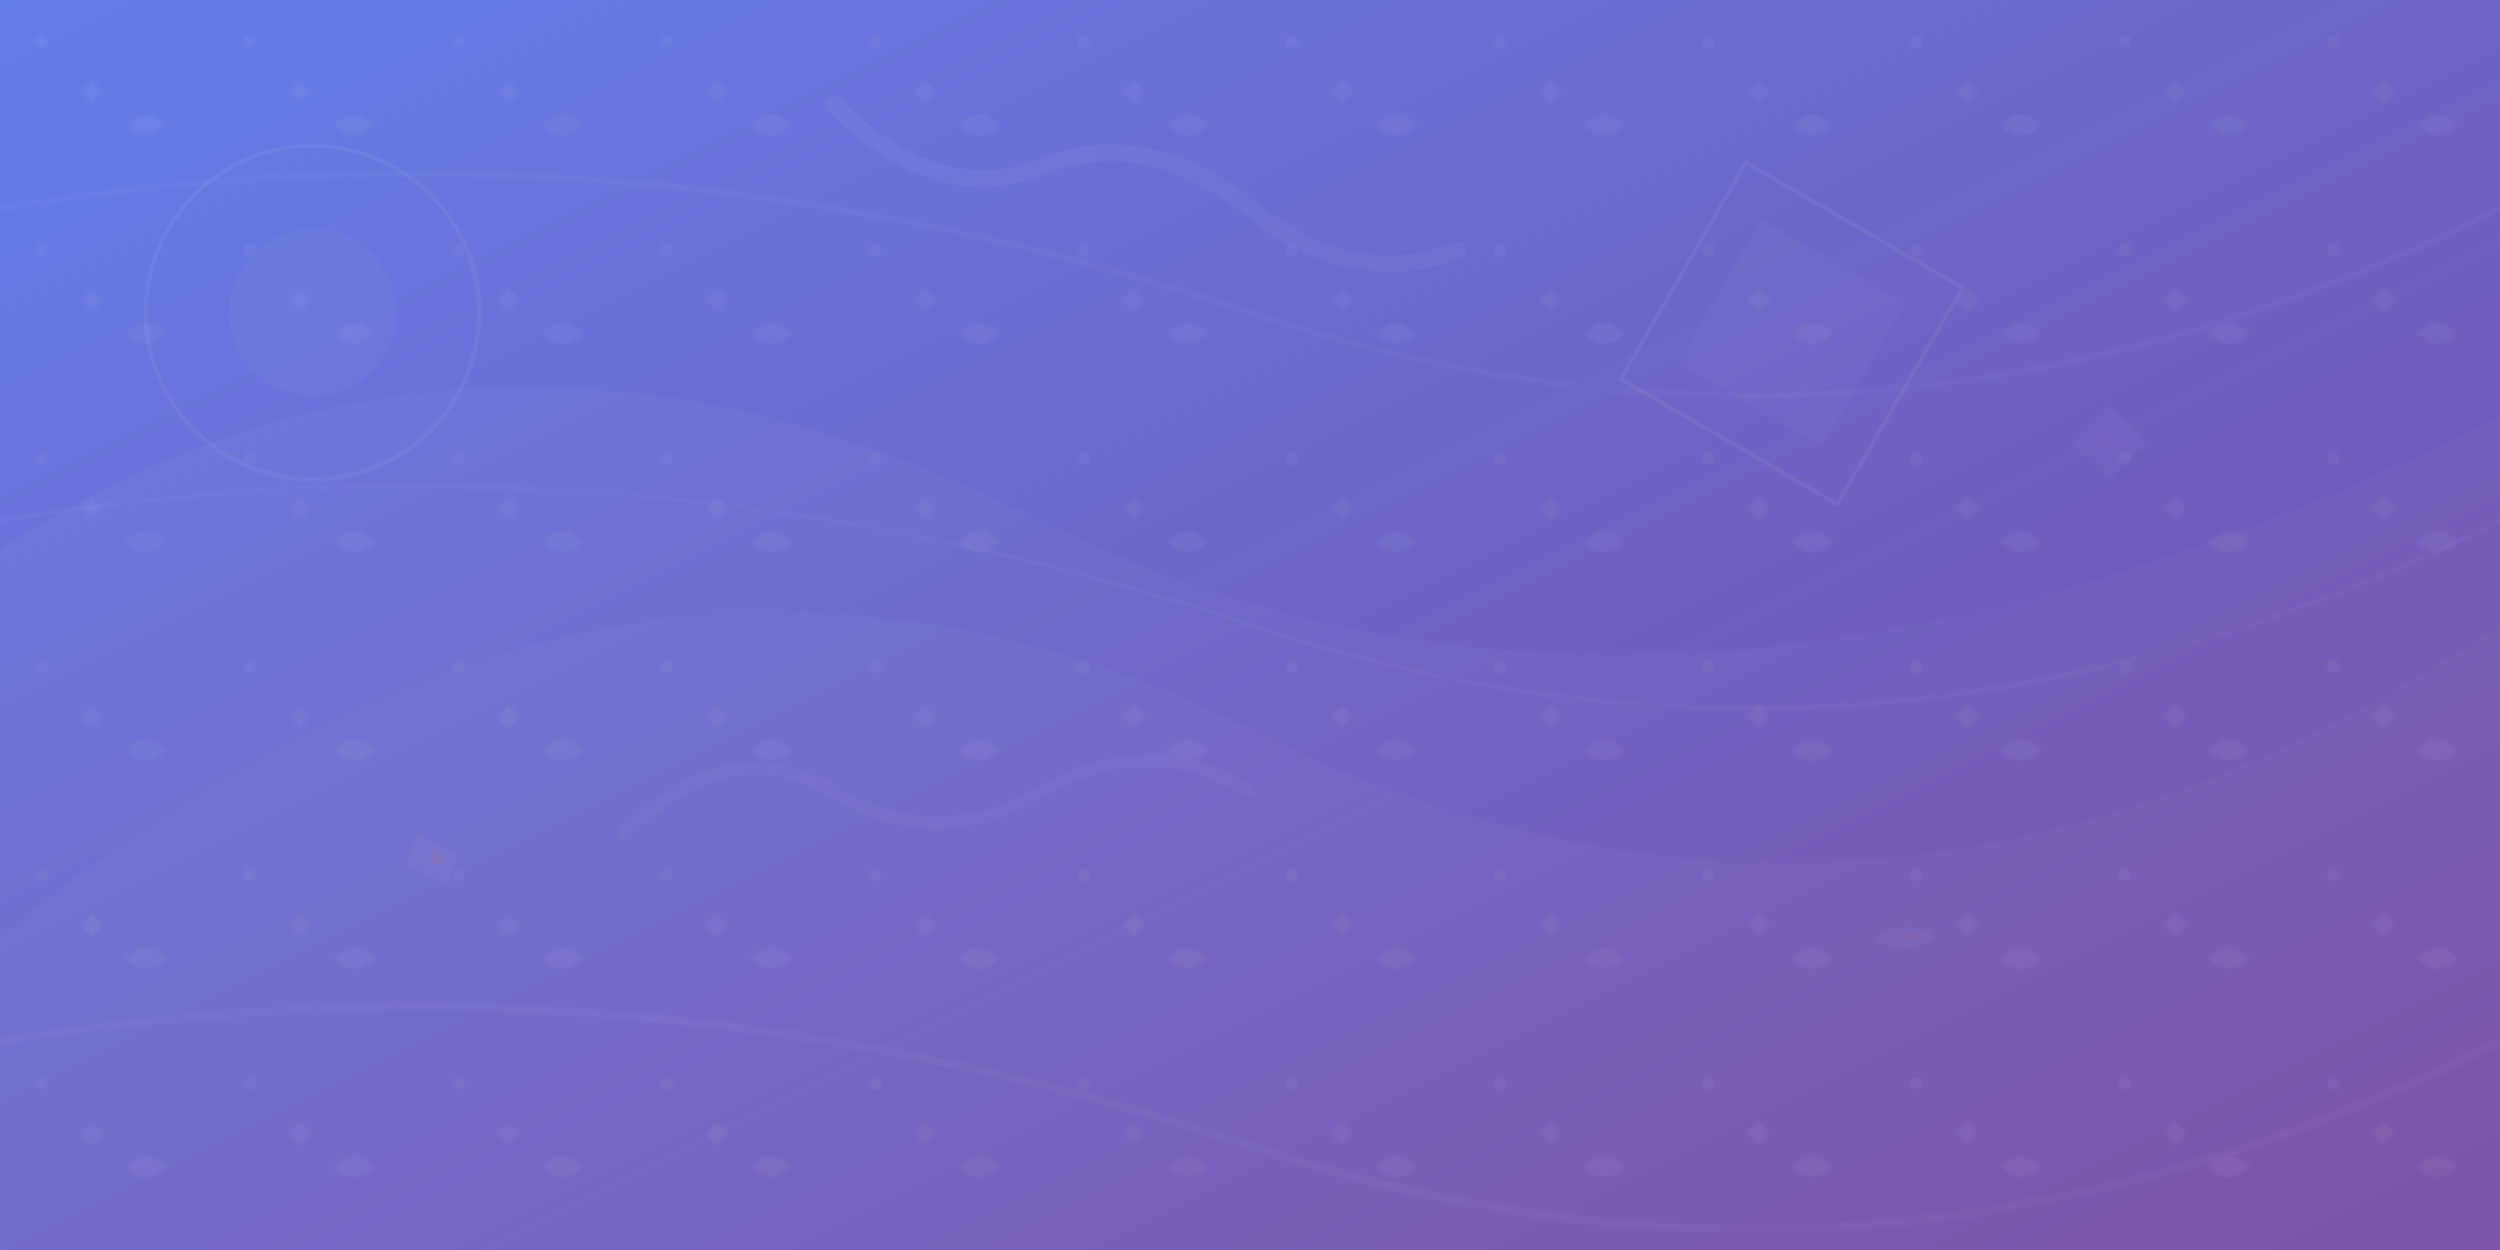 <svg width="1200" height="600" viewBox="0 0 1200 600" fill="none" xmlns="http://www.w3.org/2000/svg">
  <!-- Background gradient -->
  <defs>
    <linearGradient id="bgGradient" x1="0%" y1="0%" x2="100%" y2="100%">
      <stop offset="0%" style="stop-color:#667eea;stop-opacity:1" />
      <stop offset="100%" style="stop-color:#764ba2;stop-opacity:1" />
    </linearGradient>
    
    <!-- Abstract patterns -->
    <pattern id="artPattern" x="0" y="0" width="100" height="100" patternUnits="userSpaceOnUse">
      <circle cx="20" cy="20" r="3" fill="#ffffff" opacity="0.1"/>
      <rect x="40" y="40" width="8" height="8" fill="#ffffff" opacity="0.1" transform="rotate(45 44 44)"/>
      <path d="M60 60 Q70 50 80 60 Q70 70 60 60" fill="#ffffff" opacity="0.1"/>
    </pattern>
  </defs>
  
  <!-- Main background -->
  <rect width="1200" height="600" fill="url(#bgGradient)"/>
  
  <!-- Abstract art elements -->
  <g opacity="0.3">
    <!-- Large flowing shapes -->
    <path d="M-50 300 Q200 100 500 250 Q800 400 1200 200 L1200 600 L-50 600 Z" fill="#ffffff" opacity="0.1"/>
    <path d="M0 450 Q300 200 600 350 Q900 500 1200 300 L1200 600 L0 600 Z" fill="#ffffff" opacity="0.08"/>
    
    <!-- Geometric elements -->
    <circle cx="150" cy="150" r="80" fill="none" stroke="#ffffff" stroke-width="2" opacity="0.2"/>
    <circle cx="150" cy="150" r="40" fill="#ffffff" opacity="0.1"/>
    
    <rect x="800" y="100" width="120" height="120" fill="none" stroke="#ffffff" stroke-width="2" opacity="0.2" transform="rotate(30 860 160)"/>
    <rect x="820" y="120" width="80" height="80" fill="#ffffff" opacity="0.1" transform="rotate(30 860 160)"/>
    
    <!-- Artistic brush strokes -->
    <path d="M400 50 Q450 100 500 80 Q550 60 600 100 Q650 140 700 120" stroke="#ffffff" stroke-width="8" fill="none" opacity="0.15" stroke-linecap="round"/>
    <path d="M300 400 Q350 350 400 380 Q450 410 500 380 Q550 350 600 380" stroke="#ffffff" stroke-width="6" fill="none" opacity="0.12" stroke-linecap="round"/>
    
    <!-- Scattered art elements -->
    <g transform="translate(200, 400)">
      <path d="M0 0 L20 10 L15 25 L-5 15 Z" fill="#ffffff" opacity="0.15"/>
      <circle cx="10" cy="12" r="3" fill="#f39c12" opacity="0.3"/>
    </g>
    
    <g transform="translate(900, 450)">
      <path d="M0 0 Q15 -10 30 0 Q15 10 0 0" fill="#ffffff" opacity="0.15"/>
      <circle cx="15" cy="0" r="2" fill="#e74c3c" opacity="0.3"/>
    </g>
    
    <g transform="translate(1000, 200)">
      <rect width="25" height="25" fill="#ffffff" opacity="0.1" transform="rotate(45 12.5 12.5)"/>
      <circle cx="12.5" cy="12.5" r="4" fill="#9b59b6" opacity="0.3"/>
    </g>
    
    <!-- Flowing lines -->
    <path d="M0 100 Q300 50 600 150 Q900 250 1200 100" stroke="#ffffff" stroke-width="3" fill="none" opacity="0.1"/>
    <path d="M0 250 Q300 200 600 300 Q900 400 1200 250" stroke="#ffffff" stroke-width="2" fill="none" opacity="0.08"/>
    <path d="M0 500 Q300 450 600 550 Q900 650 1200 500" stroke="#ffffff" stroke-width="4" fill="none" opacity="0.12"/>
  </g>
  
  <!-- Pattern overlay -->
  <rect width="1200" height="600" fill="url(#artPattern)" opacity="0.5"/>
  
  <!-- Subtle gradient overlay -->
  <rect width="1200" height="600" fill="url(#bgGradient)" opacity="0.1"/>
</svg>
